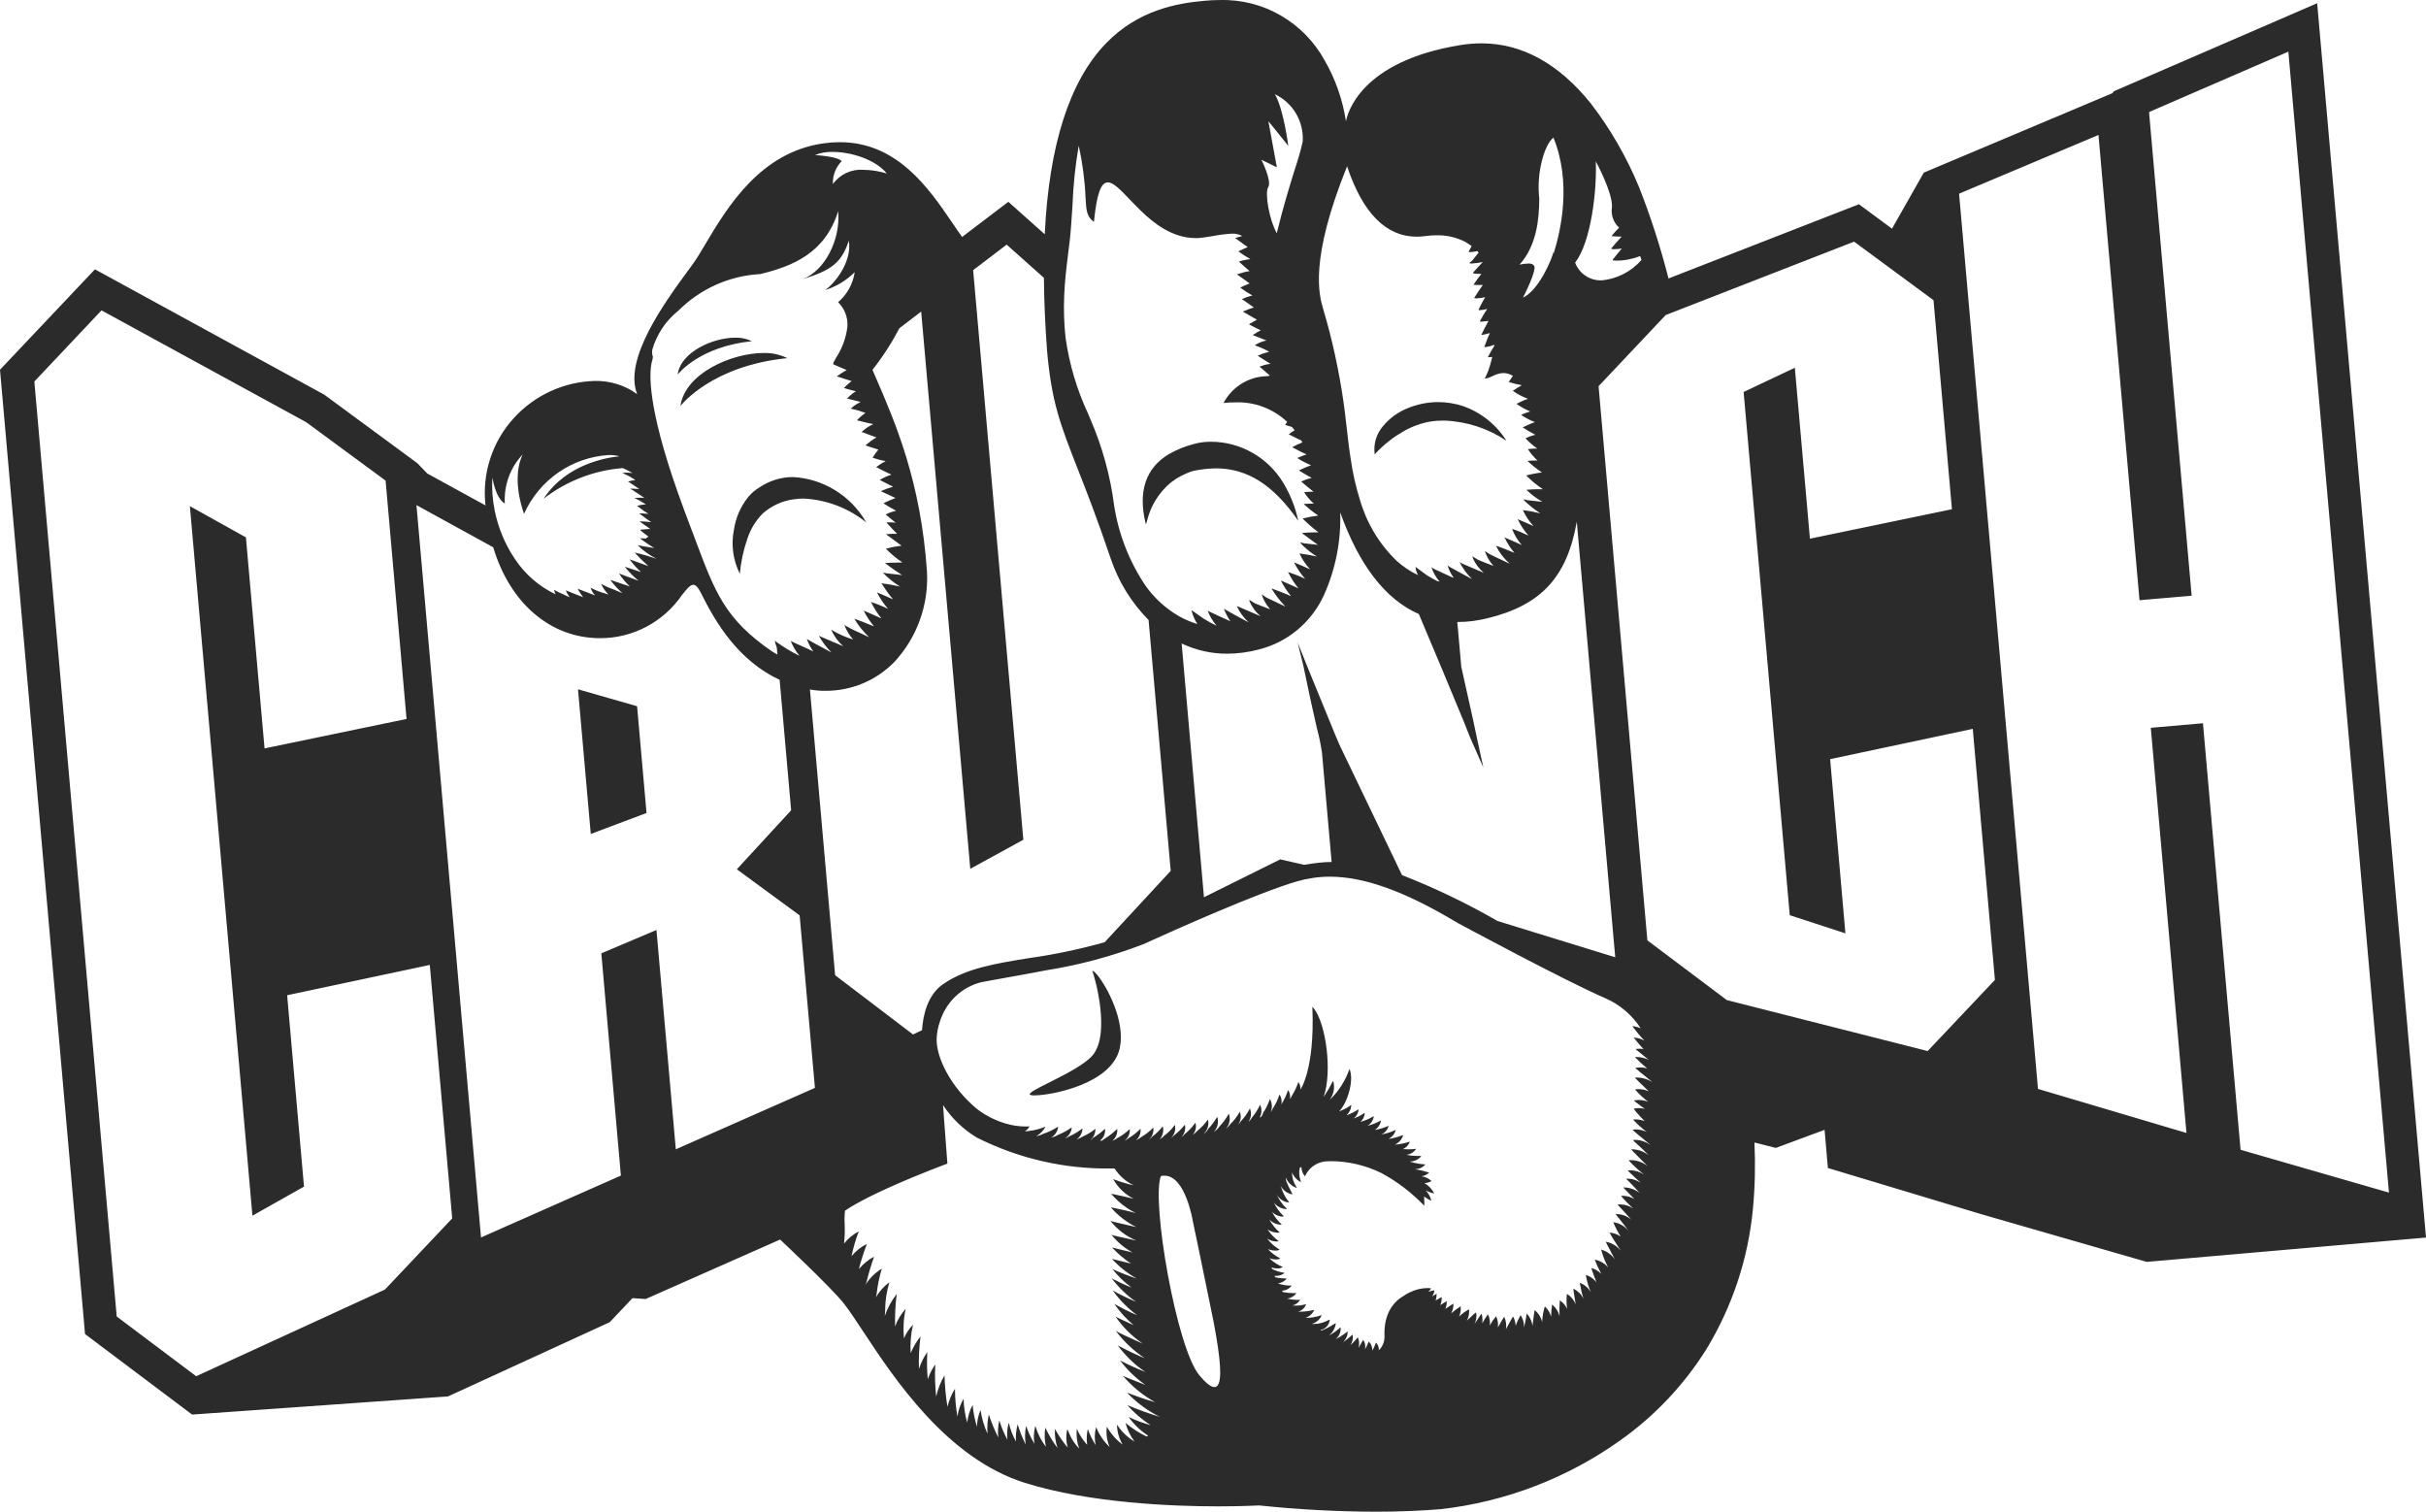 <svg width="130" height="81" viewBox="0 0 130 81" fill="none" xmlns="http://www.w3.org/2000/svg">
<path d="M73.748 81C71.654 80.995 69.564 80.885 67.479 80.664C67.445 80.664 66.581 80.714 65.28 80.714C62.908 80.714 58.406 80.549 54.912 79.452C50.742 78.139 47.928 73.881 46.25 71.336C45.838 70.71 45.481 70.169 45.198 69.818C44.458 68.901 41.828 66.442 41.803 66.417L34.601 69.603L33.891 69.558L32.675 70.845L24.009 74.823L10.294 75.795L4.557 71.481L0 19.811L5.088 14.431L17.372 21.144L22.361 24.816L22.897 25.372L26.014 27.08V27.065C25.825 25.362 26.381 23.659 27.538 22.396C28.654 21.174 30.213 20.457 31.861 20.412C32.68 20.392 33.479 20.638 34.144 21.119C33.395 19.25 35.633 16.189 36.839 14.541C36.944 14.401 37.038 14.271 37.122 14.155C37.331 13.865 37.559 13.489 37.817 13.048C38.984 11.094 40.746 8.144 44.151 7.678C44.434 7.638 44.717 7.618 45.004 7.618C48.082 7.618 49.779 10.102 51.015 11.916C51.204 12.197 51.383 12.457 51.556 12.697L54.033 10.814L55.984 12.552C56.212 7.768 57.319 4.326 59.27 2.317C60.977 0.559 63.012 0.173 64.591 0.038C64.849 0.013 65.112 0.003 65.36 0.003C67.693 -0.067 69.867 1.19 70.993 3.254C71.569 4.256 71.951 5.358 72.125 6.505C72.18 6.17 72.825 3.279 78.305 2.407C78.662 2.352 79.019 2.322 79.382 2.322C81.546 2.322 83.516 3.399 85.234 5.529C86.296 6.906 87.17 8.424 87.835 10.037L87.845 10.062C88.465 11.645 88.986 13.264 89.408 14.912L89.354 14.942L99.613 10.944L101.385 12.252L103.088 9.251L113.198 4.992L113.268 4.892L124.168 0.173L130 66.311L115.035 67.614L106.205 65.069L97.95 62.584L97.772 60.54L95.161 61.507L94.014 61.217C94.069 62.394 94.044 63.571 93.935 64.743C93.687 67.419 92.833 69.999 91.438 72.293C90.237 74.212 88.664 75.875 86.822 77.178C83.973 79.207 80.662 80.474 77.198 80.865C76.156 80.95 74.994 81 73.748 81ZM57.215 76.621H57.22C57.349 76.992 57.557 77.333 57.83 77.618C57.711 77.288 57.666 76.932 57.701 76.581C57.706 76.576 57.706 76.576 57.711 76.576C57.845 76.887 58.034 77.168 58.257 77.418C58.217 77.132 58.227 76.847 58.292 76.566C58.396 76.872 58.54 77.162 58.714 77.433C58.644 77.118 58.649 76.792 58.733 76.481L58.743 76.476C58.902 76.877 59.151 77.243 59.463 77.533C59.314 77.198 59.265 76.832 59.309 76.466C59.309 76.461 59.314 76.461 59.319 76.456C59.528 76.827 59.816 77.153 60.158 77.403C59.969 77.087 59.865 76.727 59.855 76.361L59.87 76.356C60.108 76.717 60.426 77.022 60.798 77.243C60.57 76.947 60.406 76.606 60.312 76.241C60.654 76.531 61.037 76.777 61.439 76.972L61.528 76.927C61.116 76.667 60.764 76.326 60.481 75.925C60.858 76.106 61.255 76.251 61.657 76.361C61.195 76.065 60.773 75.705 60.411 75.289C60.982 75.529 61.563 75.74 62.153 75.92C61.493 75.594 60.898 75.154 60.391 74.618C60.883 74.813 61.389 74.988 61.9 75.134C61.245 74.768 60.659 74.287 60.168 73.716C60.183 73.741 60.883 74.016 61.379 74.207C60.858 73.846 60.401 73.4 60.019 72.894C60.461 73.125 60.917 73.33 61.379 73.516C60.808 73.13 60.307 72.644 59.895 72.088C60.367 72.343 60.848 72.574 61.339 72.774C60.744 72.378 60.218 71.882 59.791 71.311C59.821 71.351 60.565 71.702 61.24 71.998C60.664 71.607 60.168 71.116 59.776 70.54C59.786 70.56 60.257 70.785 60.749 71.006C60.352 70.675 60.004 70.289 59.711 69.863C60.108 70.089 60.515 70.294 60.937 70.475C60.436 70.104 59.994 69.658 59.627 69.147C60.034 69.372 60.456 69.578 60.883 69.758C60.381 69.412 59.945 68.987 59.577 68.501C59.92 68.681 60.272 68.846 60.635 68.987C60.247 68.706 59.905 68.376 59.612 68C60.039 68.195 60.471 68.361 60.917 68.511C60.421 68.23 59.969 67.874 59.587 67.454C59.597 67.459 59.691 67.484 59.935 67.539C60.123 67.584 60.362 67.639 60.605 67.704C60.233 67.459 59.89 67.168 59.592 66.843C59.602 66.847 59.706 66.873 59.974 66.938C60.173 66.983 60.426 67.043 60.684 67.108C60.252 66.873 59.87 66.547 59.557 66.161C59.572 66.181 60.044 66.286 60.55 66.397L60.888 66.472C60.352 66.246 59.88 65.886 59.513 65.43V65.42C59.538 65.44 59.955 65.535 60.59 65.68L60.893 65.75C60.371 65.495 59.905 65.134 59.523 64.688C59.533 64.688 59.567 64.698 59.706 64.728C59.969 64.784 60.466 64.884 60.873 65.004C60.362 64.754 59.91 64.398 59.538 63.962L59.736 64.002C59.974 64.052 60.377 64.137 60.749 64.233C60.287 64.002 59.905 63.631 59.652 63.18C60.009 63.316 60.377 63.431 60.754 63.511C60.337 63.316 59.979 63.005 59.731 62.614L59.557 62.609C57.051 62.649 54.574 62.078 52.331 60.946C51.611 60.51 51 59.919 50.534 59.213L50.598 60.104L50.767 62.344C50.767 62.349 50.747 62.359 50.683 62.379L50.564 62.424C50.251 62.544 49.606 62.79 48.851 63.105C47.938 63.486 47.203 63.822 46.598 64.122C46.315 64.267 46.111 64.373 45.933 64.473C45.684 64.608 45.466 64.743 45.282 64.869C45.253 65.119 45.248 65.37 45.263 65.625C45.277 65.961 45.267 66.296 45.228 66.632C45.446 66.362 45.714 66.141 46.017 65.981C45.853 66.412 45.724 66.858 45.63 67.308C45.858 67.033 46.136 66.808 46.454 66.652C46.285 67.093 46.141 67.544 46.022 68C46.25 67.729 46.528 67.499 46.841 67.334C46.682 67.774 46.548 68.22 46.439 68.676C46.419 68.736 46.399 68.801 46.369 68.856C46.593 68.496 46.891 68.195 47.253 67.98C47.119 68.421 47.025 68.871 46.975 69.327C46.97 69.377 46.96 69.422 46.945 69.468L46.935 69.513C47.119 69.197 47.362 68.922 47.66 68.711C47.506 69.202 47.432 69.713 47.432 70.224C47.432 70.324 47.422 70.424 47.407 70.525C47.556 70.094 47.774 69.693 48.052 69.332C47.978 69.909 47.948 70.495 47.963 71.076C48.087 70.725 48.285 70.404 48.533 70.129C48.419 70.65 48.389 71.186 48.439 71.717C48.553 71.442 48.717 71.191 48.926 70.981C48.806 71.481 48.767 71.993 48.801 72.504C48.931 72.183 49.109 71.882 49.328 71.612C49.253 72.188 49.223 72.774 49.243 73.355C49.347 73.029 49.496 72.724 49.69 72.448C49.665 72.934 49.67 73.42 49.715 73.901C49.809 73.621 49.948 73.355 50.117 73.11C50.087 73.686 50.107 74.262 50.166 74.833C50.256 74.432 50.405 74.046 50.613 73.691C50.628 74.257 50.678 74.818 50.772 75.379C50.851 75.038 50.986 74.708 51.174 74.412C51.174 74.913 51.219 75.414 51.308 75.91C51.348 75.57 51.462 75.244 51.636 74.948C51.646 75.379 51.71 75.81 51.829 76.226C51.864 75.895 51.963 75.57 52.122 75.274C52.152 75.675 52.231 76.07 52.355 76.451C52.355 76.141 52.42 75.835 52.544 75.554C52.608 75.995 52.738 76.421 52.916 76.822C52.892 76.476 52.911 76.13 52.986 75.79C53.125 76.216 53.294 76.626 53.497 77.027C53.457 76.722 53.477 76.406 53.552 76.106C53.656 76.466 53.8 76.812 53.983 77.142C53.949 76.842 53.968 76.541 54.053 76.251L54.063 76.246C54.137 76.591 54.266 76.927 54.445 77.238C54.42 76.927 54.45 76.617 54.534 76.316C54.644 76.692 54.788 77.057 54.966 77.403C54.912 77.072 54.917 76.732 54.986 76.401C55.1 76.737 55.249 77.057 55.433 77.363C55.378 77.052 55.393 76.737 55.472 76.431C55.477 76.426 55.482 76.426 55.487 76.421C55.606 76.822 55.795 77.193 56.048 77.523C55.974 77.188 55.959 76.837 56.014 76.496C56.197 76.882 56.416 77.248 56.669 77.593C56.559 77.263 56.51 76.912 56.53 76.561C56.723 76.917 56.952 77.253 57.215 77.563C57.125 77.258 57.115 76.932 57.18 76.617C57.205 76.626 57.21 76.621 57.215 76.621ZM62.397 62.995C62.332 62.995 62.273 63 62.208 63.015C61.682 64.338 63.042 72.243 64.273 73.696C64.625 74.117 64.888 74.322 65.077 74.322C65.141 74.322 65.201 74.292 65.241 74.242C65.489 73.946 65.419 72.859 65.032 70.825C64.317 67.298 63.955 65.6 63.916 65.42C63.91 65.39 63.523 62.995 62.397 62.995ZM5.44 16.63L1.841 20.442L6.254 70.54L10.513 73.741L20.628 69.097L24.232 65.284L23.031 51.703L15.387 53.326L16.29 63.581L13.526 65.139L10.175 27.12L13.178 28.794L14.176 40.101L21.785 38.523L20.663 25.753L16.41 22.622L5.44 16.63ZM73.346 71.877C73.475 72.007 73.545 72.183 73.54 72.368C73.604 72.258 73.654 72.143 73.699 72.028C73.723 71.972 73.733 71.942 73.743 71.942C73.843 72.053 73.897 72.198 73.887 72.348C74.086 72.158 74.195 71.892 74.19 71.617C74.19 71.602 74.19 71.597 74.19 71.597C74.14 70.319 74.726 69.718 75.222 69.433C75.322 69.357 75.431 69.297 75.545 69.247C75.838 69.102 76.156 69.022 76.478 69.017C76.528 69.017 76.578 69.017 76.627 69.027C76.667 69.032 76.687 69.037 76.692 69.037C76.647 69.102 76.597 69.162 76.538 69.217C76.642 69.182 76.756 69.152 76.865 69.137C76.85 69.252 76.811 69.367 76.751 69.468L76.821 69.422C76.875 69.382 76.93 69.347 76.984 69.317V69.332C76.984 69.453 76.965 69.573 76.93 69.683C77.009 69.638 77.079 69.598 77.128 69.568C77.168 69.543 77.208 69.518 77.252 69.503C77.262 69.648 77.238 69.798 77.178 69.933L77.302 69.853C77.377 69.803 77.451 69.758 77.525 69.718V69.728C77.53 69.868 77.501 70.009 77.451 70.134L77.595 70.039C77.684 69.969 77.784 69.909 77.883 69.853C77.888 70.034 77.848 70.214 77.759 70.374C77.918 70.234 78.091 70.109 78.27 69.994C78.295 70.179 78.265 70.369 78.186 70.54C78.349 70.389 78.528 70.259 78.722 70.154V70.169C78.742 70.374 78.702 70.58 78.603 70.76C78.702 70.675 78.786 70.595 78.856 70.53C78.93 70.45 79.014 70.379 79.099 70.319C79.139 70.53 79.109 70.75 79.014 70.941C79.099 70.815 79.173 70.705 79.228 70.62C79.278 70.54 79.332 70.46 79.392 70.389C79.392 70.394 79.397 70.399 79.397 70.404C79.441 70.57 79.451 70.745 79.427 70.91C79.516 70.74 79.62 70.58 79.734 70.424C79.824 70.61 79.858 70.82 79.834 71.026C79.928 70.845 80.042 70.68 80.171 70.525C80.26 70.71 80.29 70.92 80.265 71.126L80.385 70.92C80.449 70.79 80.528 70.67 80.608 70.555C80.702 70.76 80.732 70.991 80.697 71.216L80.737 71.146C80.955 70.74 81.064 70.545 81.074 70.535C81.164 70.69 81.213 70.865 81.218 71.041C81.288 70.84 81.377 70.65 81.486 70.47L81.491 70.475C81.611 70.67 81.675 70.895 81.67 71.126C81.735 70.85 81.769 70.645 81.789 70.52C81.794 70.475 81.804 70.43 81.814 70.384C81.819 70.389 81.824 70.389 81.824 70.394C81.983 70.575 82.087 70.795 82.122 71.036C82.181 70.535 82.226 70.214 82.236 70.199C82.439 70.359 82.583 70.59 82.638 70.845C82.648 70.56 82.698 70.274 82.782 69.999C82.941 70.144 83.055 70.334 83.114 70.545L83.119 70.495C83.124 70.294 83.144 70.094 83.174 69.898C83.368 70.059 83.507 70.274 83.571 70.52C83.556 70.239 83.561 69.959 83.586 69.678C83.755 69.788 83.889 69.944 83.978 70.129C83.938 69.863 83.933 69.593 83.963 69.327C84.177 69.458 84.345 69.658 84.435 69.888C84.41 69.733 84.385 69.593 84.37 69.478C84.34 69.337 84.321 69.192 84.311 69.047C84.544 69.162 84.733 69.347 84.852 69.583C84.767 69.307 84.703 69.022 84.653 68.736C84.906 68.826 85.115 69.007 85.249 69.242C85.12 68.947 85.03 68.631 84.976 68.31C85.204 68.38 85.403 68.521 85.547 68.711C85.492 68.566 85.447 68.441 85.408 68.33C85.353 68.205 85.308 68.07 85.274 67.94L85.284 67.945C85.482 68 85.666 68.11 85.81 68.26C85.676 68.015 85.556 67.759 85.457 67.494C85.735 67.549 85.993 67.694 86.177 67.915C86.013 67.614 85.889 67.293 85.8 66.958C86.103 67.038 86.365 67.228 86.539 67.494C86.41 67.238 86.296 67.023 86.212 66.863C86.152 66.757 86.097 66.647 86.048 66.537H86.063C86.376 66.597 86.658 66.767 86.857 67.023C86.465 66.432 86.251 66.066 86.246 66.046C86.46 66.061 86.668 66.131 86.847 66.256C86.688 66.011 86.554 65.755 86.45 65.485C86.802 65.535 87.115 65.73 87.323 66.021C87.075 65.685 86.877 65.435 86.743 65.269C86.683 65.199 86.629 65.129 86.579 65.049H86.629C86.916 65.059 87.195 65.164 87.418 65.355C87.17 65.074 86.976 64.864 86.847 64.728C86.787 64.673 86.738 64.608 86.683 64.548C86.728 64.538 86.773 64.533 86.822 64.533C87.07 64.538 87.314 64.613 87.517 64.754C87.284 64.543 87.065 64.318 86.862 64.077H86.887C86.907 64.077 86.926 64.072 86.956 64.072C87.175 64.077 87.393 64.137 87.582 64.248C87.423 64.077 87.289 63.942 87.189 63.842C87.115 63.772 87.05 63.701 86.986 63.626H87.041C87.338 63.636 87.626 63.736 87.865 63.922C87.597 63.616 87.383 63.406 87.259 63.281C87.214 63.24 87.175 63.2 87.14 63.155H87.16C87.18 63.155 87.199 63.155 87.224 63.155C87.472 63.16 87.711 63.236 87.919 63.376C87.87 63.336 87.795 63.266 87.711 63.185C87.438 62.93 87.229 62.734 87.224 62.715C87.239 62.715 87.244 62.709 87.249 62.709H87.264C87.299 62.705 87.329 62.705 87.363 62.705C87.626 62.709 87.879 62.79 88.098 62.94C87.805 62.705 87.527 62.449 87.269 62.173L87.309 62.168H87.319C87.353 62.163 87.388 62.163 87.423 62.163C87.74 62.173 88.043 62.284 88.291 62.484L88.222 62.414L87.894 62.088L87.87 62.063C87.557 61.748 87.408 61.597 87.408 61.582H87.428C87.443 61.582 87.457 61.582 87.482 61.582C87.805 61.592 88.113 61.708 88.361 61.913C88.058 61.602 87.815 61.382 87.666 61.247C87.606 61.202 87.552 61.147 87.507 61.091V61.086H87.517C87.557 61.081 87.597 61.076 87.636 61.076C87.994 61.086 88.331 61.232 88.594 61.477C88.549 61.437 88.5 61.397 88.445 61.352L88.356 61.277C87.77 60.796 87.492 60.555 87.482 60.535L87.497 60.53L87.527 60.525C87.567 60.52 87.611 60.515 87.651 60.515C87.855 60.52 88.058 60.565 88.242 60.651C87.979 60.455 87.731 60.23 87.507 59.989L87.542 59.984C87.577 59.979 87.611 59.979 87.646 59.979C87.81 59.979 87.974 60.014 88.133 60.069C87.984 59.929 87.85 59.784 87.716 59.629C87.651 59.558 87.597 59.488 87.547 59.408L87.557 59.403C87.641 59.383 87.726 59.373 87.81 59.373C87.924 59.373 88.033 59.388 88.142 59.418L87.964 59.288C87.706 59.093 87.557 58.982 87.557 58.967C87.562 58.962 87.572 58.962 87.577 58.962L87.621 58.952C87.681 58.942 87.74 58.937 87.8 58.937C87.979 58.937 88.152 58.972 88.321 59.037C88.063 58.842 87.825 58.622 87.616 58.376C87.621 58.371 87.626 58.371 87.636 58.371L87.666 58.366C87.711 58.361 87.755 58.356 87.8 58.356C87.989 58.356 88.177 58.401 88.351 58.476C87.855 58 87.621 57.77 87.611 57.745C87.616 57.745 87.621 57.74 87.631 57.74H87.646C87.666 57.74 87.691 57.735 87.726 57.735C88.013 57.74 88.291 57.825 88.54 57.975C87.969 57.514 87.636 57.244 87.626 57.224C87.711 57.204 87.795 57.194 87.879 57.194C88.008 57.194 88.142 57.214 88.267 57.249C88.033 57.059 87.815 56.858 87.611 56.643L87.626 56.638H87.641C87.661 56.638 87.681 56.638 87.711 56.638C87.934 56.643 88.152 56.693 88.351 56.793C88.157 56.633 87.994 56.502 87.879 56.407C87.716 56.272 87.641 56.217 87.641 56.207H87.651C87.711 56.197 87.77 56.192 87.83 56.192C87.909 56.192 87.989 56.202 88.068 56.212C87.894 56.032 87.731 55.836 87.577 55.636C87.562 55.616 87.552 55.606 87.552 55.601L87.567 55.596C87.76 55.611 87.949 55.666 88.118 55.756C87.899 55.531 87.696 55.29 87.507 55.035C87.497 55.02 87.487 55.005 87.472 54.989L87.487 54.984C87.636 54.999 87.78 55.04 87.919 55.1C87.457 54.383 86.797 53.822 86.023 53.487C83.814 52.53 78.166 49.484 78.111 49.454C75.292 47.761 73.113 46.974 71.261 46.974C70.671 46.974 70.08 47.059 69.509 47.224C67.415 47.831 63.032 49.789 61.245 50.601C59.572 51.242 57.835 51.708 56.068 51.989C55.214 52.154 54.405 52.299 53.755 52.414C53.264 52.5 52.882 52.57 52.618 52.62C51.556 52.87 50.703 53.672 50.37 54.724C50.266 55.025 50.201 55.34 50.191 55.661C50.161 56.608 50.891 58.196 52.336 59.408C52.941 59.879 53.661 60.195 54.415 60.32C54.599 60.345 54.783 60.36 54.966 60.36C55.031 60.36 55.1 60.36 55.17 60.355C55.11 60.465 55.021 60.56 54.907 60.62L54.922 60.615C55.006 60.615 55.09 60.61 55.175 60.595C55.458 60.56 55.731 60.485 55.994 60.38C56.004 60.375 56.014 60.37 56.023 60.37C55.914 60.585 55.74 60.766 55.527 60.876C55.666 60.856 55.795 60.811 55.919 60.746C56.192 60.656 56.45 60.53 56.694 60.37L56.703 60.36C56.679 60.61 56.54 60.831 56.326 60.956C56.46 60.926 56.594 60.871 56.713 60.801C56.957 60.706 57.185 60.58 57.398 60.43C57.408 60.42 57.423 60.415 57.433 60.405C57.413 60.656 57.269 60.886 57.051 61.006C57.14 60.976 57.22 60.936 57.299 60.886C57.542 60.781 57.766 60.651 57.974 60.485C57.984 60.475 57.994 60.47 58.004 60.465C57.999 60.706 57.88 60.926 57.686 61.056C57.795 61.021 57.895 60.971 57.994 60.911C58.232 60.806 58.456 60.675 58.659 60.515C58.669 60.505 58.684 60.495 58.699 60.485C58.704 60.726 58.599 60.951 58.416 61.096C58.475 61.061 58.53 61.021 58.575 60.966C58.803 60.831 59.011 60.67 59.205 60.49L59.215 60.485C59.24 60.731 59.141 60.971 58.947 61.116L59.041 61.121C59.106 61.086 59.165 61.041 59.22 60.996C59.443 60.861 59.652 60.701 59.835 60.515C59.845 60.505 59.855 60.495 59.865 60.485C59.895 60.731 59.796 60.976 59.602 61.126C59.701 61.091 59.791 61.046 59.875 60.981C60.103 60.856 60.317 60.706 60.511 60.525C60.52 60.515 60.53 60.505 60.54 60.5C60.56 60.746 60.451 60.981 60.257 61.126C60.332 61.091 60.401 61.046 60.466 60.991C60.694 60.856 60.903 60.696 61.091 60.505C61.096 60.495 61.106 60.49 61.116 60.48C61.141 60.716 61.051 60.951 60.868 61.106C60.972 61.056 61.066 60.996 61.156 60.926C61.384 60.791 61.593 60.63 61.776 60.44C61.781 60.43 61.791 60.425 61.801 60.415C61.836 60.666 61.741 60.921 61.553 61.086C61.622 61.036 61.687 60.981 61.736 60.911C61.95 60.751 62.139 60.565 62.302 60.355C62.307 60.355 62.317 60.38 62.322 60.4C62.362 60.63 62.297 60.871 62.148 61.051C62.233 60.996 62.312 60.931 62.377 60.861C62.59 60.701 62.779 60.51 62.938 60.3C62.943 60.29 62.948 60.285 62.958 60.275C63.017 60.535 62.933 60.811 62.739 60.986C62.804 60.941 62.858 60.891 62.913 60.836C63.121 60.675 63.31 60.49 63.474 60.285C63.479 60.275 63.489 60.265 63.494 60.26C63.548 60.505 63.474 60.766 63.295 60.941C63.37 60.886 63.439 60.826 63.498 60.756C63.702 60.59 63.881 60.4 64.035 60.185C64.04 60.175 64.049 60.165 64.059 60.154C64.124 60.385 64.069 60.63 63.91 60.811C64.005 60.746 64.094 60.67 64.169 60.585C64.372 60.42 64.556 60.225 64.71 60.014C64.715 60.004 64.72 59.994 64.73 59.989C64.799 60.275 64.705 60.575 64.481 60.766C64.591 60.701 64.685 60.6 64.744 60.485C64.923 60.3 65.077 60.089 65.206 59.869C65.211 59.859 65.216 59.854 65.216 59.849C65.241 59.879 65.251 59.919 65.256 59.954C65.295 60.21 65.216 60.465 65.047 60.656C65.171 60.57 65.28 60.46 65.365 60.335C65.549 60.145 65.702 59.934 65.831 59.699C65.836 59.689 65.841 59.679 65.846 59.669C65.951 59.949 65.891 60.265 65.687 60.485C65.782 60.41 65.866 60.32 65.941 60.22C66.129 60.034 66.288 59.829 66.417 59.599C66.422 59.588 66.427 59.578 66.437 59.568C66.531 59.804 66.492 60.074 66.333 60.275C66.397 60.21 66.457 60.139 66.506 60.064C66.685 59.874 66.839 59.659 66.958 59.428C66.963 59.418 66.973 59.403 66.978 59.393C67.082 59.639 67.043 59.919 66.884 60.124C66.963 60.059 67.033 59.979 67.082 59.889C67.251 59.689 67.395 59.463 67.509 59.228C67.514 59.218 67.519 59.208 67.524 59.198C67.628 59.413 67.618 59.669 67.499 59.879L67.579 59.844C67.633 59.774 67.673 59.694 67.698 59.608C67.847 59.388 67.961 59.148 68.045 58.897C68.055 58.897 68.07 58.917 68.085 58.952C68.174 59.158 68.179 59.388 68.09 59.593C68.139 59.528 68.179 59.458 68.214 59.383C68.358 59.163 68.472 58.922 68.551 58.677C68.556 58.667 68.556 58.657 68.561 58.647C68.671 58.802 68.705 58.997 68.656 59.183C68.805 58.952 68.924 58.702 69.008 58.446C69.013 58.431 69.018 58.421 69.023 58.406C69.122 58.546 69.157 58.727 69.122 58.897C69.162 58.842 69.192 58.782 69.222 58.722C69.361 58.501 69.475 58.266 69.559 58.02C69.564 58.005 69.569 57.995 69.574 57.98C69.658 58.096 69.698 58.236 69.683 58.381C69.688 58.371 70.452 57.324 70.328 54.033C70.328 54.003 70.328 53.972 70.328 53.943L70.343 53.958C70.363 53.983 70.388 54.013 70.418 54.053C71.038 54.854 71.41 57.384 70.929 58.777L70.993 58.677C71.132 58.471 71.257 58.256 71.371 58.03C71.405 57.96 71.425 57.92 71.44 57.915L71.445 57.93C71.54 58.281 71.465 58.652 71.247 58.942C71.728 58.481 72.095 57.91 72.314 57.274C72.577 57.875 72.205 59.108 71.753 59.553C71.956 59.478 72.155 59.378 72.334 59.258C72.358 59.238 72.383 59.223 72.413 59.213V59.223C72.398 59.428 72.309 59.618 72.155 59.759C72.378 59.679 72.592 59.573 72.79 59.443L72.8 59.433C72.79 59.633 72.691 59.819 72.527 59.929C72.736 59.864 72.934 59.764 73.113 59.633C73.118 59.629 73.123 59.623 73.128 59.623C73.128 59.814 73.043 59.994 72.894 60.114C73.128 60.049 73.351 59.959 73.555 59.839C73.575 59.824 73.594 59.814 73.619 59.804C73.589 60.019 73.465 60.215 73.282 60.325C73.53 60.26 73.768 60.165 73.992 60.039C74.001 60.044 74.001 60.059 73.996 60.084C73.952 60.275 73.838 60.44 73.674 60.545C73.922 60.505 74.16 60.43 74.394 60.33L74.413 60.32C74.364 60.53 74.21 60.706 74.011 60.786C74.274 60.746 74.532 60.666 74.776 60.55C74.781 60.545 74.791 60.545 74.796 60.54C74.741 60.751 74.597 60.926 74.403 61.026C74.642 60.996 74.875 60.936 75.103 60.846C75.128 60.836 75.158 60.826 75.188 60.821C75.193 60.826 75.193 60.826 75.188 60.836C75.118 61.056 74.954 61.237 74.746 61.332C75.009 61.312 75.272 61.262 75.525 61.176L75.545 61.172C75.486 61.352 75.347 61.502 75.168 61.572C75.267 61.577 75.366 61.582 75.475 61.582C75.605 61.582 75.734 61.577 75.863 61.557L75.888 61.552C75.768 61.738 75.575 61.858 75.356 61.878C75.55 61.918 75.749 61.938 75.942 61.938C75.982 61.938 76.017 61.938 76.046 61.938H76.116C76.131 61.938 76.146 61.938 76.16 61.948C76.007 62.133 75.783 62.239 75.54 62.239C75.803 62.324 76.076 62.374 76.354 62.389C76.359 62.389 76.364 62.389 76.369 62.389H76.374L76.369 62.404C76.23 62.564 76.026 62.649 75.813 62.644C76.076 62.69 76.334 62.75 76.587 62.83L76.582 62.835C76.468 62.935 76.329 63.005 76.18 63.03C76.379 63.055 76.567 63.145 76.712 63.281C76.597 63.351 76.463 63.391 76.329 63.391C76.553 63.521 76.736 63.711 76.855 63.947C76.697 63.917 76.548 63.862 76.399 63.792C76.548 63.942 76.652 64.132 76.701 64.343H76.697C76.692 64.343 76.687 64.343 76.687 64.338C76.553 64.272 76.429 64.197 76.309 64.107L76.314 64.162C76.319 64.243 76.324 64.328 76.324 64.413V64.608C75.649 63.907 74.875 63.311 74.016 62.85C73.187 62.444 72.279 62.229 71.361 62.218C71.252 62.218 71.142 62.224 71.038 62.229C70.552 62.269 70.125 62.579 69.926 63.03C69.807 62.89 69.738 62.715 69.738 62.529L69.648 62.574C69.599 62.81 69.614 63.055 69.698 63.281C69.708 63.301 69.713 63.321 69.713 63.341C69.495 63.23 69.326 63.045 69.236 62.82C69.231 63.09 69.311 63.356 69.46 63.586C69.485 63.631 69.499 63.651 69.495 63.656C69.226 63.571 69.013 63.366 68.904 63.105C68.894 63.165 68.904 63.225 68.924 63.281C69.003 63.481 69.092 63.676 69.197 63.862C69.222 63.902 69.246 63.947 69.261 63.997C69.251 63.992 69.246 63.992 69.236 63.992C68.958 63.942 68.725 63.757 68.611 63.501L68.651 63.606C68.735 63.902 68.884 64.182 69.082 64.418C69.082 64.428 69.068 64.428 69.053 64.428C68.775 64.403 68.532 64.233 68.407 63.982C68.532 64.282 68.72 64.548 68.958 64.769C68.954 64.778 68.934 64.784 68.909 64.784C68.656 64.763 68.422 64.638 68.263 64.438C68.393 64.713 68.571 64.964 68.795 65.169C68.79 65.179 68.76 65.189 68.72 65.189C68.507 65.179 68.303 65.084 68.159 64.929C68.288 65.184 68.467 65.415 68.68 65.605C68.675 65.615 68.651 65.62 68.616 65.62C68.393 65.61 68.179 65.51 68.02 65.35C68.164 65.61 68.348 65.841 68.571 66.031C68.571 66.041 68.527 66.051 68.462 66.051C68.269 66.046 68.08 65.986 67.921 65.871C68.08 66.116 68.283 66.326 68.517 66.497C68.512 66.512 68.467 66.522 68.393 66.522C68.214 66.517 68.04 66.462 67.896 66.357C68.08 66.602 68.308 66.802 68.571 66.958C68.497 66.998 68.417 67.018 68.333 67.008C68.199 67.008 68.065 66.978 67.941 66.928C68.129 67.133 68.358 67.303 68.606 67.429C68.537 67.474 68.452 67.489 68.373 67.484C68.249 67.484 68.129 67.459 68.015 67.409C68.219 67.619 68.467 67.779 68.74 67.885C68.651 67.95 68.541 67.975 68.437 67.965C68.338 67.965 68.234 67.95 68.139 67.915L68.164 67.995C68.353 68.085 68.556 68.155 68.765 68.19C68.819 68.2 68.839 68.205 68.844 68.21C68.695 68.315 68.522 68.371 68.343 68.365H68.298L68.328 68.436C68.512 68.481 68.705 68.501 68.894 68.506H68.939C68.944 68.511 68.944 68.516 68.939 68.526C68.819 68.661 68.656 68.746 68.482 68.766C68.675 68.841 68.879 68.876 69.088 68.882C69.112 68.882 69.137 68.882 69.157 68.882H69.197C69.212 68.882 69.212 68.882 69.216 68.882C69.097 69.047 68.904 69.152 68.7 69.157L68.745 69.232C68.924 69.267 69.102 69.282 69.281 69.287C69.321 69.287 69.356 69.287 69.385 69.287H69.445C69.465 69.287 69.47 69.287 69.47 69.292C69.35 69.453 69.172 69.558 68.973 69.583C69.147 69.623 69.326 69.648 69.509 69.653C69.564 69.653 69.619 69.648 69.673 69.638C69.584 69.798 69.435 69.909 69.256 69.949C69.316 69.954 69.38 69.959 69.455 69.959C69.579 69.959 69.708 69.944 69.827 69.918C69.877 69.909 69.911 69.898 69.941 69.893C69.956 69.888 69.976 69.883 69.991 69.883C69.916 70.084 69.753 70.234 69.554 70.284H69.643C69.827 70.284 70.016 70.269 70.199 70.234C70.264 70.219 70.318 70.209 70.353 70.199C70.373 70.194 70.398 70.189 70.423 70.184C70.338 70.389 70.165 70.55 69.951 70.61C70.244 70.62 70.532 70.57 70.81 70.47C70.815 70.47 70.815 70.475 70.815 70.49C70.716 70.715 70.517 70.885 70.279 70.936C70.318 70.941 70.358 70.941 70.393 70.941C70.457 70.941 70.527 70.936 70.591 70.93C70.8 70.9 70.998 70.835 71.187 70.735C71.212 70.72 71.237 70.71 71.261 70.705C71.232 70.991 71.023 71.221 70.745 71.276L70.825 71.296C71.038 71.206 71.247 71.101 71.44 70.975C71.485 70.945 71.529 70.92 71.584 70.9C71.584 70.91 71.584 70.92 71.579 70.93C71.54 71.181 71.405 71.406 71.212 71.562C71.435 71.441 71.639 71.296 71.827 71.126C71.837 71.126 71.837 71.161 71.842 71.166C71.847 71.391 71.748 71.612 71.574 71.752C71.788 71.647 71.986 71.522 72.17 71.376C72.185 71.361 72.2 71.351 72.219 71.341C72.215 71.567 72.12 71.777 71.956 71.932C72.1 71.832 72.239 71.722 72.373 71.602C72.403 71.567 72.443 71.537 72.483 71.517C72.483 71.522 72.487 71.537 72.487 71.547C72.512 71.737 72.468 71.932 72.353 72.088C72.493 71.963 72.621 71.822 72.741 71.677C72.746 71.667 72.755 71.662 72.76 71.652C72.84 71.832 72.855 72.038 72.795 72.223C72.88 72.093 72.934 71.987 72.979 71.907C72.999 71.867 73.024 71.827 73.048 71.792C73.153 71.937 73.187 72.128 73.138 72.303C73.212 72.188 73.277 72.063 73.326 71.932C73.336 71.907 73.346 71.887 73.356 71.867L73.346 71.877ZM22.316 27.065L25.776 66.306L33.271 62.99L32.223 51.082L35.177 49.83L36.214 61.582L43.669 58.291L42.85 49.048L39.485 46.578L42.394 43.417L41.778 36.428C39.574 35.397 38.363 33.398 37.559 31.769C37.41 31.469 37.281 31.334 37.152 31.334C36.983 31.334 36.81 31.549 36.547 31.88C35.544 33.337 33.901 34.204 32.144 34.194C29.513 34.194 27.324 32.331 26.431 29.325L22.316 27.065ZM118.048 38.753L120.063 61.607L128.015 63.902L122.624 2.768L115.159 6.004L117.442 31.92L114.648 32.16L112.449 7.232L104.979 10.378L109.208 58.346L117.164 60.706L115.253 38.998L118.048 38.753ZM99.355 12.948L89.259 16.881L85.661 20.693L88.276 50.386L92.535 53.587L103.296 56.317L106.9 52.505L105.713 39.054L98.07 40.677L98.888 50.01L95.906 49.038L93.434 21.003L96.178 19.706L96.987 28.864L104.597 27.286L103.609 16.084L99.355 12.948ZM43.401 36.944L44.751 52.254L48.926 55.43L49.407 55.2C49.462 54.403 49.695 53.326 50.519 52.745C51.74 51.889 53.328 51.628 55.175 51.332C56.535 51.142 57.875 50.856 59.195 50.486L62.734 46.663L61.548 33.222C60.635 32.3 59.94 31.178 59.523 29.941C58.798 27.792 58.212 26.299 57.741 25.102C56.813 22.732 56.351 21.545 56.108 18.794C56.004 17.412 55.949 16.099 55.939 14.887L53.944 13.108L52.147 14.476L54.837 44.995L51.993 46.553L49.362 16.695L48.196 17.587C47.784 18.373 47.303 19.12 46.752 19.816L46.886 20.127C47.983 22.652 49.347 25.798 49.675 30.652C49.764 32.436 49.129 34.179 47.913 35.482C46.94 36.469 45.62 37.02 44.24 37.015C43.962 37.02 43.679 36.995 43.401 36.944ZM69.539 34.43L70.11 35.857L70.691 37.275C71.639 39.615 71.743 39.835 71.842 40.045L75.128 46.889C76.89 47.58 78.603 48.402 80.246 49.349L86.554 51.292L84.494 27.952C83.968 30.938 82.573 32.436 79.69 33.132C79.173 33.257 78.647 33.328 78.116 33.328H78.091L78.305 35.732L78.925 38.517L79.203 39.82L79.486 41.123L78.766 39.489L78.444 38.673L77.337 36.008L76.031 32.902C74.245 32.12 72.83 30.292 71.817 27.456C71.867 28.979 71.569 30.497 70.944 31.89C70.279 33.343 68.998 34.415 67.459 34.8C66.903 34.946 66.338 35.026 65.762 35.026C64.918 35.031 64.084 34.84 63.32 34.48L64.516 48.076L68.601 46.047L69.887 46.338C70.165 46.288 70.442 46.253 70.716 46.222C70.904 46.203 71.108 46.187 71.356 46.187L70.84 40.326C70.775 39.89 70.686 39.459 70.572 39.033L70.567 39.019C70.477 38.628 70.363 38.102 70.204 37.395L69.847 35.697L69.539 34.43ZM41.52 34.319C41.52 34.329 41.545 34.355 41.604 34.395C41.996 34.68 42.408 34.931 42.845 35.141C42.642 34.901 42.483 34.63 42.369 34.334C42.374 34.355 42.721 34.51 43.084 34.675L43.208 34.73L43.421 34.83L43.58 34.906C43.436 34.7 43.322 34.475 43.232 34.234C43.252 34.259 44.046 34.695 44.558 34.961C44.285 34.695 44.056 34.389 43.878 34.059C43.888 34.079 44.255 34.229 44.677 34.41C44.846 34.48 45.024 34.555 45.188 34.625C44.915 34.389 44.697 34.094 44.548 33.758C44.548 33.753 44.553 33.748 44.558 33.748C44.92 33.969 45.307 34.144 45.714 34.264C45.511 34.039 45.352 33.773 45.248 33.488C45.501 33.643 45.769 33.778 46.042 33.894C46.225 33.979 46.414 34.069 46.578 34.149C46.275 33.864 46.007 33.533 45.794 33.177C45.784 33.157 45.779 33.152 45.774 33.152C45.803 33.152 46.364 33.362 46.836 33.563C46.627 33.312 46.444 33.042 46.295 32.746C46.285 32.731 46.285 32.726 46.285 32.721C46.305 32.721 46.667 32.882 47.02 33.042L47.233 33.137C47.035 32.897 46.866 32.631 46.722 32.351C46.707 32.316 46.687 32.285 46.667 32.255C46.985 32.356 47.293 32.481 47.59 32.626C47.362 32.366 47.169 32.08 47.01 31.774C47 31.754 46.995 31.744 46.995 31.744C47.015 31.744 47.441 31.93 47.858 32.115C47.67 31.9 47.501 31.669 47.347 31.429C47.317 31.369 47.278 31.314 47.228 31.264C47.233 31.259 47.238 31.259 47.248 31.259C47.575 31.294 47.903 31.354 48.226 31.429C47.893 31.218 47.585 30.973 47.312 30.687C47.327 30.697 47.61 30.732 47.978 30.773L48.34 30.813C48.117 30.672 47.819 30.472 47.446 30.186L47.427 30.171C47.441 30.166 47.456 30.161 47.471 30.166C47.581 30.161 47.868 30.141 48.216 30.141H48.36C48.037 29.926 47.739 29.675 47.471 29.4C47.481 29.395 47.496 29.39 47.511 29.39C47.774 29.32 48.042 29.27 48.31 29.239C48.151 29.124 47.997 29.009 47.863 28.909C47.655 28.754 47.486 28.628 47.471 28.628C47.645 28.608 47.824 28.598 48.002 28.603H48.072C47.868 28.403 47.68 28.192 47.581 28.082C47.556 28.052 47.531 28.022 47.501 27.997C47.506 27.992 47.511 27.992 47.516 27.992C47.541 27.992 47.59 27.987 47.67 27.987C47.779 27.987 47.888 27.992 47.997 28.007C47.843 27.892 47.705 27.767 47.6 27.681C47.556 27.641 47.506 27.601 47.456 27.566C47.635 27.476 47.829 27.411 48.022 27.366C47.789 27.246 47.561 27.115 47.342 26.97C47.352 26.96 47.367 26.955 47.377 26.95C47.575 26.85 47.779 26.76 47.987 26.685L47.437 26.429C47.297 26.364 47.223 26.329 47.203 26.319C47.208 26.314 47.213 26.309 47.218 26.309C47.427 26.219 47.64 26.139 47.858 26.078C47.67 25.988 47.486 25.893 47.352 25.823C47.283 25.783 47.213 25.748 47.139 25.718C47.337 25.598 47.551 25.502 47.769 25.432C47.526 25.327 47.263 25.187 47.104 25.107C47.054 25.076 47.005 25.051 46.95 25.031C47.109 24.906 47.283 24.796 47.461 24.706C47.223 24.666 46.99 24.605 46.761 24.525C46.766 24.515 46.771 24.505 46.776 24.495C46.866 24.355 46.965 24.22 47.069 24.09C46.732 23.989 46.409 23.879 46.379 23.864C46.384 23.859 46.399 23.844 46.424 23.824C46.593 23.679 46.771 23.549 46.965 23.438C46.776 23.373 46.583 23.303 46.434 23.243C46.349 23.208 46.26 23.173 46.171 23.148C46.355 22.972 46.568 22.827 46.801 22.722C46.528 22.677 46.245 22.602 46.077 22.557C45.992 22.537 45.933 22.521 45.918 22.521C46.057 22.371 46.211 22.241 46.374 22.121L46.25 22.081C46.047 22.006 45.838 21.945 45.625 21.905C45.61 21.905 45.6 21.91 45.595 21.915C45.595 21.86 45.823 21.685 46.116 21.535C45.938 21.494 45.759 21.449 45.625 21.414C45.545 21.389 45.466 21.374 45.387 21.359C45.526 21.209 45.689 21.074 45.863 20.963C45.531 20.888 45.223 20.788 45.223 20.788C45.233 20.773 45.243 20.763 45.258 20.753C45.317 20.693 45.461 20.558 45.635 20.417C45.411 20.352 45.183 20.277 45.034 20.227C44.925 20.192 44.855 20.167 44.846 20.167C44.846 20.162 44.855 20.152 44.875 20.142C45.034 20.027 45.198 19.921 45.372 19.826L45.347 19.816C45.332 19.811 45.322 19.806 45.307 19.801C45.129 19.731 44.965 19.656 44.841 19.601C44.781 19.571 44.717 19.546 44.652 19.521C44.622 19.486 44.697 19.355 44.811 19.155C45.138 18.654 45.342 18.083 45.411 17.492C45.441 17.006 45.258 16.53 44.91 16.194C45.392 15.783 45.709 15.207 45.803 14.576L45.799 14.586C45.352 15.027 44.811 15.358 44.215 15.543C44.731 15.192 45.669 14.025 45.486 12.893C45.099 14.055 44.587 14.481 43.004 14.957C44.175 14.536 45.054 12.868 44.915 11.315C44.215 13.564 42.483 14.265 40.716 14.691H40.641C39.023 14.802 37.499 15.498 36.348 16.65C35.678 17.181 35.191 17.913 34.953 18.739C34.933 18.869 34.943 19 34.988 19.125L34.958 19.285C34.809 19.746 34.616 21.279 36.03 25.542C36.214 26.088 36.422 26.68 36.651 27.301C36.725 27.501 36.805 27.707 36.884 27.922C37.018 28.268 37.137 28.598 37.256 28.909C38.319 31.744 38.85 33.167 41.351 34.891C41.45 34.956 41.555 35.016 41.659 35.071L41.624 34.69C41.575 34.56 41.535 34.445 41.52 34.319ZM63.866 32.706L64.506 33.152C64.73 33.292 64.958 33.418 65.191 33.528C64.988 33.287 64.824 33.017 64.715 32.721L64.878 32.806C65.022 32.877 65.241 32.972 65.464 33.077C65.623 33.147 65.787 33.222 65.931 33.287C65.787 33.077 65.673 32.852 65.583 32.616L65.707 32.691C65.936 32.827 66.477 33.117 66.909 33.347C66.645 33.102 66.427 32.806 66.273 32.476L66.372 32.511C66.521 32.576 66.764 32.681 67.033 32.796C67.201 32.867 67.38 32.942 67.544 33.017C67.286 32.796 67.082 32.516 66.948 32.2C66.953 32.195 66.958 32.19 66.963 32.19H66.973L66.923 32.125L67.241 32.325C67.425 32.406 67.663 32.496 67.916 32.591L68.065 32.646C67.862 32.421 67.708 32.155 67.613 31.865C67.613 31.86 67.618 31.855 67.623 31.855L67.866 32.02C68.015 32.095 68.214 32.185 68.422 32.285C68.581 32.361 68.735 32.431 68.879 32.501C68.601 32.21 68.353 31.895 68.144 31.549L68.129 31.529L68.204 31.554C68.259 31.574 68.755 31.754 69.187 31.945C68.973 31.689 68.785 31.404 68.636 31.108L68.725 31.143C68.824 31.183 68.993 31.259 69.177 31.344L69.187 31.349L69.579 31.524C69.38 31.284 69.212 31.023 69.073 30.747C69.058 30.712 69.038 30.677 69.018 30.647C69.336 30.753 69.643 30.873 69.941 31.018C69.708 30.758 69.514 30.467 69.35 30.151L69.341 30.136L69.42 30.166C69.569 30.226 69.901 30.367 70.204 30.507C69.971 30.256 69.777 29.971 69.633 29.655C69.946 29.695 70.259 29.75 70.567 29.821C70.234 29.615 69.931 29.365 69.663 29.079C69.693 29.089 69.723 29.094 69.753 29.094L69.673 29.054L69.862 29.109C70.035 29.129 70.308 29.159 70.621 29.194C70.303 28.969 70.021 28.754 69.872 28.643C69.787 28.578 69.767 28.563 69.763 28.563L69.832 28.553C69.931 28.543 70.194 28.523 70.547 28.523H70.651C70.353 28.298 70.07 28.052 69.802 27.787C69.812 27.782 69.827 27.777 69.837 27.777C70.1 27.707 70.368 27.657 70.641 27.626C70.363 27.441 70.105 27.236 69.862 27.005C69.921 27 70.08 26.985 70.303 26.985H70.403C70.199 26.81 70.026 26.599 69.882 26.374C70.05 26.354 70.219 26.344 70.388 26.344C70.199 26.204 70.006 26.038 69.877 25.928C69.827 25.883 69.777 25.843 69.723 25.808L69.748 25.793C69.921 25.713 70.105 25.648 70.289 25.602L70.249 25.582C70.214 25.562 70.18 25.547 70.145 25.527C69.857 25.372 69.614 25.207 69.609 25.207C69.619 25.197 69.633 25.192 69.648 25.187C69.847 25.087 70.05 25.001 70.259 24.926C70.001 24.826 69.753 24.696 69.519 24.54C69.678 24.465 69.842 24.405 70.011 24.35C69.787 24.245 69.564 24.135 69.42 24.055C69.356 24.019 69.306 23.994 69.276 23.979L69.261 23.974C69.256 23.969 69.246 23.969 69.241 23.964C69.415 23.864 69.599 23.779 69.787 23.709L69.733 23.604C69.534 23.513 69.336 23.413 69.207 23.343C69.157 23.318 69.112 23.293 69.058 23.273C69.157 23.193 69.261 23.118 69.375 23.058L69.341 23.012C69.301 22.962 69.266 22.922 69.231 22.877C69.043 22.827 68.889 22.772 68.869 22.767C68.874 22.757 68.879 22.742 68.889 22.732C68.909 22.702 68.934 22.657 68.973 22.602C68.219 21.895 67.221 21.52 66.194 21.56C65.98 21.56 65.772 21.57 65.563 21.595C66.02 20.733 66.899 20.182 67.866 20.157H67.926L68.045 20.122L67.732 19.851C67.658 19.776 67.574 19.711 67.489 19.651C67.678 19.571 67.881 19.516 68.085 19.496C67.837 19.35 67.608 19.195 67.479 19.115C67.42 19.075 67.395 19.06 67.395 19.06C67.593 18.97 67.802 18.899 68.015 18.844L67.931 18.804C67.708 18.684 67.474 18.584 67.236 18.504C67.231 18.504 67.226 18.504 67.226 18.509C67.42 18.378 67.638 18.288 67.866 18.243C67.728 18.188 67.588 18.133 67.469 18.088C67.281 18.013 67.147 17.958 67.132 17.958C67.132 17.953 67.147 17.948 67.162 17.933C67.291 17.847 67.42 17.767 67.559 17.697C67.236 17.552 66.933 17.377 66.928 17.377C66.938 17.366 66.953 17.357 66.968 17.352C67.037 17.311 67.177 17.221 67.355 17.131C67.147 17.016 66.938 16.896 66.799 16.81C66.685 16.745 66.611 16.7 66.606 16.7C66.606 16.695 66.616 16.69 66.626 16.685C66.809 16.6 66.998 16.53 67.191 16.475C67.023 16.36 66.854 16.244 66.735 16.154C66.675 16.109 66.616 16.064 66.551 16.029C66.73 15.944 66.918 15.879 67.112 15.834C66.889 15.708 66.67 15.568 66.462 15.413C66.477 15.403 66.487 15.398 66.501 15.388C66.576 15.353 66.755 15.267 66.963 15.187C66.804 15.077 66.65 14.962 66.526 14.872L66.506 14.862C66.437 14.806 66.362 14.756 66.288 14.706C66.288 14.701 66.293 14.701 66.298 14.696C66.516 14.621 66.74 14.561 66.963 14.526C66.799 14.391 66.65 14.255 66.541 14.155C66.492 14.105 66.442 14.06 66.382 14.02C66.581 13.95 66.794 13.905 67.003 13.885C66.779 13.759 66.566 13.619 66.362 13.469C66.372 13.459 66.387 13.454 66.397 13.449C66.551 13.374 66.705 13.304 66.864 13.243C66.7 13.128 66.536 13.008 66.412 12.918C66.343 12.863 66.268 12.813 66.189 12.763C66.189 12.758 66.199 12.758 66.209 12.752C66.258 12.738 66.387 12.692 66.566 12.647C66.447 12.582 66.318 12.542 66.184 12.527C66.139 12.522 66.09 12.517 66.045 12.517C65.702 12.537 65.365 12.577 65.027 12.642C64.73 12.692 64.422 12.742 64.183 12.758H64.089C62.809 12.758 61.821 11.961 61.106 11.265C60.898 11.064 60.709 10.864 60.525 10.674C60.044 10.168 59.662 9.772 59.364 9.772C58.992 9.772 58.768 10.403 58.619 11.891C58.227 11.6 58.207 11.275 58.168 10.553C58.128 9.626 58.004 8.71 57.805 7.808C57.617 8.88 57.508 9.967 57.468 11.054C57.423 11.746 57.379 12.402 57.329 12.843C57.294 13.128 57.264 13.394 57.23 13.649C57.14 14.376 57.056 15.092 57.026 15.838C56.996 16.585 57.016 17.326 57.096 18.068C57.294 19.491 57.701 20.878 58.312 22.176C58.356 22.276 58.396 22.376 58.436 22.476C59.071 23.944 59.498 25.497 59.701 27.085C59.94 28.618 60.511 30.081 61.374 31.369C61.851 32.045 62.466 32.606 63.176 33.017C63.489 33.192 63.821 33.333 64.164 33.438C64.015 33.212 63.906 32.957 63.846 32.691L63.866 32.706ZM29.692 31.604C29.841 31.689 29.995 31.764 30.148 31.83C30.268 31.885 30.402 31.945 30.526 32.005C30.441 31.89 30.372 31.764 30.317 31.629C30.327 31.639 30.551 31.724 30.828 31.835C30.962 31.89 31.111 31.945 31.25 32C31.156 31.88 31.067 31.749 30.992 31.619C30.977 31.599 30.968 31.574 30.958 31.544C30.962 31.544 30.973 31.554 31.037 31.579C31.102 31.604 31.221 31.649 31.355 31.699C31.518 31.759 31.707 31.835 31.891 31.905C31.777 31.785 31.697 31.644 31.648 31.489C31.886 31.619 32.139 31.719 32.402 31.79L32.605 31.86C32.442 31.694 32.308 31.499 32.208 31.284C32.397 31.389 32.591 31.479 32.794 31.549C32.973 31.624 33.176 31.704 33.36 31.79C33.117 31.574 32.893 31.329 32.7 31.068L32.888 31.133C33.097 31.203 33.434 31.314 33.752 31.424C33.534 31.218 33.335 30.983 33.171 30.727C33.186 30.737 33.707 30.933 34.219 31.118C33.946 30.898 33.697 30.642 33.479 30.367C33.489 30.372 33.618 30.417 33.817 30.477C33.97 30.527 34.159 30.587 34.353 30.652C34.124 30.452 33.916 30.221 33.742 29.971C33.757 29.981 34.283 30.171 34.745 30.332C34.487 30.106 34.243 29.866 34.015 29.61H34.02C34.04 29.615 34.065 29.615 34.085 29.625C34.457 29.71 34.819 29.816 35.177 29.941C34.804 29.75 34.462 29.505 34.164 29.209C34.179 29.224 34.482 29.27 34.869 29.335L35.062 29.365C34.794 29.209 34.551 29.034 34.462 28.969C34.358 28.894 34.308 28.854 34.293 28.844C34.298 28.844 34.308 28.844 34.313 28.844H34.348C34.402 28.844 34.497 28.849 34.611 28.854L34.75 28.749C34.521 28.593 34.313 28.413 34.293 28.393C34.308 28.388 34.328 28.383 34.343 28.383C34.427 28.373 34.631 28.348 34.844 28.343C34.66 28.218 34.492 28.097 34.387 28.022L34.377 28.012L34.273 27.942C34.278 27.942 34.283 27.937 34.288 27.937H34.293C34.373 27.937 34.611 27.942 34.894 27.977C34.69 27.837 34.502 27.697 34.377 27.601C34.298 27.541 34.263 27.516 34.253 27.511C34.258 27.506 34.263 27.506 34.263 27.506C34.343 27.506 34.531 27.511 34.75 27.536C34.561 27.421 34.353 27.271 34.233 27.175C34.204 27.151 34.169 27.125 34.134 27.105C34.288 27.06 34.447 27.035 34.611 27.025C34.502 26.96 34.397 26.9 34.308 26.845C34.124 26.745 34.025 26.685 34.005 26.68C34.02 26.675 34.04 26.675 34.055 26.675C34.105 26.669 34.189 26.669 34.298 26.669C34.367 26.669 34.447 26.669 34.526 26.675L34.278 26.509C33.99 26.319 33.812 26.204 33.777 26.189L33.792 26.184H33.831C33.876 26.184 34.03 26.184 34.258 26.204L34.094 26.093C33.876 25.943 33.668 25.803 33.653 25.803C33.782 25.763 33.911 25.738 34.045 25.723C33.831 25.572 33.598 25.447 33.355 25.352H33.345C33.434 25.327 33.529 25.322 33.618 25.327C33.707 25.327 33.802 25.332 33.896 25.342L33.836 25.312C33.663 25.222 33.504 25.137 33.375 25.081C31.831 25.202 30.357 25.773 29.131 26.72C30.352 24.851 32.551 24.51 33.196 24.45C33.013 24.4 32.824 24.375 32.635 24.38C30.655 24.495 28.903 25.708 28.084 27.526C28.079 27.526 28.079 27.521 28.074 27.511C27.915 27.07 27.448 25.542 28.004 24.355C27.339 25.056 26.997 26.008 27.051 26.98C26.535 26.675 26.391 25.598 26.386 25.587C26.346 26.184 26.391 26.78 26.51 27.361C26.699 28.298 27.071 29.189 27.612 29.981C28.153 30.788 28.903 31.434 29.776 31.845C29.737 31.774 29.707 31.699 29.692 31.624V31.604ZM75.863 30.382L76.483 30.838C76.667 30.948 76.86 31.058 77.034 31.143L77.138 31.158C76.945 30.938 76.801 30.677 76.707 30.397L76.86 30.492C77.054 30.587 77.396 30.742 77.694 30.878L77.883 30.963L77.878 30.928C77.739 30.737 77.635 30.522 77.57 30.292L77.684 30.377C77.724 30.402 77.779 30.432 77.838 30.462C78.101 30.607 78.518 30.838 78.88 31.028C78.608 30.762 78.384 30.457 78.21 30.116L78.34 30.191C78.484 30.256 78.732 30.362 78.99 30.472L79.005 30.477C79.173 30.547 79.347 30.622 79.511 30.692C79.253 30.472 79.044 30.191 78.91 29.881C78.915 29.876 78.92 29.871 78.925 29.871C78.93 29.871 78.935 29.871 78.935 29.871L78.885 29.801L79.203 29.996C79.441 30.101 79.769 30.221 80.032 30.322C79.829 30.101 79.67 29.836 79.575 29.545C79.575 29.54 79.58 29.535 79.585 29.535L79.829 29.695C80.022 29.796 80.295 29.921 80.563 30.046L80.901 30.206C80.593 29.936 80.34 29.605 80.161 29.239C80.345 29.295 80.787 29.465 81.154 29.625C80.935 29.37 80.752 29.084 80.613 28.774L80.687 28.824C80.851 28.889 81.208 29.049 81.546 29.204C81.323 28.949 81.144 28.653 81.025 28.338C81.328 28.438 81.62 28.558 81.908 28.698C81.67 28.433 81.472 28.132 81.323 27.807L81.392 27.847C81.546 27.907 81.893 28.062 82.176 28.188C81.943 27.937 81.749 27.651 81.606 27.336C81.923 27.371 82.236 27.431 82.544 27.506C82.211 27.296 81.903 27.045 81.625 26.765C81.655 26.775 81.685 26.78 81.72 26.785L81.645 26.74L81.834 26.8C81.968 26.815 82.161 26.84 82.385 26.86L82.653 26.89C82.34 26.71 82.052 26.494 81.794 26.244C82.047 26.219 82.305 26.209 82.564 26.214H82.678C82.355 25.998 82.057 25.753 81.784 25.477C81.794 25.472 81.809 25.467 81.824 25.467C82.087 25.397 82.355 25.347 82.628 25.317C82.355 25.132 82.092 24.926 81.849 24.696C81.998 24.681 82.147 24.676 82.295 24.676H82.395C82.191 24.5 82.017 24.29 81.874 24.064C82.042 24.044 82.206 24.034 82.375 24.034C82.147 23.874 81.933 23.689 81.745 23.483C81.913 23.403 82.092 23.338 82.276 23.298C82.042 23.178 81.814 23.043 81.596 22.902C81.606 22.892 81.62 22.887 81.635 22.882C81.834 22.782 82.037 22.692 82.246 22.617C81.988 22.517 81.74 22.386 81.506 22.231C81.665 22.156 81.829 22.096 81.998 22.046C81.74 21.94 81.491 21.8 81.263 21.64C81.462 21.53 81.665 21.439 81.879 21.369C81.591 21.264 81.318 21.119 81.064 20.943C81.218 20.833 81.382 20.733 81.551 20.643L81.506 20.633C81.283 20.593 81.064 20.538 80.851 20.468C80.856 20.457 80.861 20.442 80.871 20.432C80.906 20.377 80.98 20.267 81.074 20.142C80.921 20.047 80.747 19.992 80.563 19.987C80.37 19.997 80.181 20.047 80.012 20.137L79.953 20.162C79.834 20.227 79.704 20.272 79.57 20.287H79.561C79.704 20.012 79.814 19.721 79.888 19.421C79.908 19.355 79.923 19.285 79.943 19.21L79.963 19.13C79.824 19.14 79.729 19.14 79.729 19.14C79.734 19.125 79.739 19.115 79.749 19.1C79.844 18.91 79.948 18.724 80.067 18.549L80.077 18.469C79.923 18.534 79.754 18.579 79.59 18.599C79.566 18.599 79.551 18.594 79.546 18.589C79.541 18.584 79.541 18.574 79.546 18.569L79.566 18.519C79.62 18.373 79.714 18.108 79.838 17.847C79.69 17.892 79.536 17.928 79.377 17.953L79.407 17.887C79.431 17.827 79.58 17.522 79.764 17.196C79.511 17.231 79.302 17.236 79.297 17.236C79.302 17.221 79.307 17.211 79.312 17.201C79.422 16.976 79.551 16.76 79.695 16.555C79.566 16.59 79.431 16.61 79.297 16.62C79.258 16.62 79.238 16.615 79.233 16.605C79.228 16.6 79.228 16.59 79.233 16.585C79.352 16.334 79.471 16.114 79.585 15.924C79.427 15.959 79.263 15.984 79.099 15.989C79.039 15.989 79.005 15.979 79 15.969C78.995 15.964 79 15.954 79.005 15.949C79.094 15.809 79.268 15.533 79.456 15.272H79.357C79.134 15.272 78.96 15.262 78.96 15.262C78.965 15.247 78.97 15.237 78.98 15.227C79.104 15.037 79.238 14.852 79.382 14.676C79.362 14.676 79.342 14.676 79.322 14.676H79.273C79.129 14.676 78.95 14.666 78.935 14.626C78.93 14.616 78.935 14.606 78.945 14.596C79.034 14.496 79.238 14.271 79.456 14.035C79.258 14.085 79.059 14.11 78.856 14.12C78.826 14.12 78.796 14.12 78.771 14.11C78.751 14.105 78.742 14.1 78.742 14.085L78.871 13.985C78.935 13.91 79.019 13.805 79.114 13.684L79.238 13.534L79.163 13.454C79.034 13.484 78.905 13.504 78.771 13.509C78.732 13.509 78.707 13.504 78.702 13.494C78.697 13.489 78.697 13.484 78.702 13.479C78.732 13.419 78.791 13.314 78.861 13.188C78.746 13.098 78.627 13.023 78.503 12.953C78.032 12.713 77.511 12.597 76.984 12.607C76.771 12.607 76.558 12.622 76.349 12.652C76.205 12.672 76.061 12.682 75.917 12.682C74.274 12.682 73.019 11.415 72.185 8.91C70.15 13.945 70.691 15.819 70.894 16.52L70.904 16.555C71.386 18.178 71.748 19.841 71.991 21.52C72.046 21.885 72.085 22.251 72.13 22.637L72.155 22.837C72.219 23.408 72.284 23.994 72.378 24.581C72.483 25.322 72.646 26.058 72.87 26.77C73.227 28.017 73.907 29.149 74.835 30.046C75.183 30.362 75.57 30.622 75.992 30.818C75.912 30.687 75.868 30.542 75.853 30.387L75.863 30.382ZM81.874 14.115C82.047 14.115 82.156 14.16 82.211 14.245C82.36 14.486 81.64 15.894 81.611 15.949C82.469 15.538 83.159 13.89 83.239 13.514C83.243 13.504 83.248 13.504 83.248 13.504C83.248 13.504 83.253 13.539 83.248 13.604C83.66 12.297 84.211 9.752 83.243 7.372C82.757 7.748 82.32 9.261 82.484 10.653C82.474 11.761 82.345 13.158 81.422 14.185C81.432 14.18 81.442 14.18 81.452 14.175C81.591 14.145 81.73 14.125 81.874 14.125V14.115ZM85.512 8.645C85.576 10.172 85.269 12.953 84.405 14.075C84.628 14.661 85.194 15.042 85.815 15.022C86.644 14.952 87.413 14.556 87.959 13.93L87.889 13.719C87.487 13.88 87.055 13.965 86.619 13.965C86.559 13.965 86.42 13.96 86.41 13.935L86.44 13.89C86.534 13.77 86.708 13.544 86.907 13.319C86.768 13.339 86.629 13.349 86.49 13.354C86.4 13.354 86.351 13.344 86.341 13.329C86.336 13.324 86.341 13.314 86.346 13.309C86.45 13.178 86.663 12.928 86.897 12.682C86.629 12.677 86.405 12.657 86.361 12.652C86.361 12.647 86.371 12.632 86.385 12.612C86.445 12.542 86.579 12.377 86.763 12.201C86.455 11.921 86.311 11.5 86.38 11.089C86.415 10.313 85.547 8.71 85.512 8.645ZM67.593 8.559C67.598 8.569 68.164 9.697 67.961 10.022C67.757 10.348 68.025 11.801 68.417 12.497C68.75 11.119 69.122 9.907 69.4 9.025C69.559 8.554 69.698 8.073 69.807 7.588C69.877 6.51 69.281 5.503 68.313 5.048C68.77 5.784 69.033 7.793 69.033 7.813L67.966 6.49L68.422 8.965L67.593 8.559ZM43.679 8.309H43.714C44.702 8.389 45.014 8.529 45.104 8.635C44.781 8.96 44.612 9.406 44.632 9.862C45.009 9.336 45.63 9.05 46.27 9.1C46.692 9.105 47.114 9.171 47.521 9.296C46.905 8.539 45.595 8.139 44.622 8.139C44.3 8.129 43.977 8.184 43.674 8.304L43.679 8.309ZM55.443 58.692C55.353 58.702 55.264 58.687 55.18 58.652C55.175 58.647 55.175 58.642 55.175 58.632C55.185 58.526 55.641 58.291 56.227 58C57.076 57.575 58.133 57.038 58.55 56.542C59.513 55.405 58.689 52.414 58.535 52.029L58.55 52.024C58.595 52.024 58.689 52.109 58.808 52.249C59.309 52.86 60.307 54.694 60.009 56.137C59.612 58.081 56.336 58.692 55.443 58.692ZM31.657 44.684L30.973 36.934L34.139 37.841L34.645 43.562L31.657 44.684ZM39.649 30.747L39.644 30.742C39.276 30.011 39.167 29.169 39.331 28.368C39.425 27.752 39.674 27.175 40.051 26.685C40.185 26.514 40.339 26.364 40.512 26.239C40.562 26.199 40.617 26.164 40.666 26.134L40.716 26.103C41.232 25.758 41.843 25.567 42.463 25.562H42.493C44.126 25.648 45.6 26.564 46.419 27.992C45.461 27.221 44.29 26.775 43.069 26.715C42.9 26.715 42.731 26.725 42.567 26.75C41.942 26.825 41.356 27.09 40.88 27.506C40.492 27.897 40.2 28.378 40.036 28.904C39.832 29.5 39.698 30.121 39.644 30.753L39.649 30.747ZM61.404 28.077C61.399 28.077 61.394 28.072 61.389 28.042C60.977 26.339 61.389 25.091 62.615 24.345C63.042 24.1 63.504 23.909 63.98 23.789L64.01 23.779C64.298 23.704 64.596 23.669 64.893 23.669C66.472 23.674 67.936 24.505 68.76 25.863C69.142 26.494 69.415 27.186 69.569 27.907C68.244 25.988 66.844 25.096 65.161 25.096C64.754 25.102 64.347 25.147 63.945 25.232C63.513 25.362 63.106 25.572 62.749 25.848C62.109 26.379 61.657 27.1 61.464 27.912C61.429 28.027 61.414 28.077 61.404 28.077ZM73.664 24.34C73.589 23.794 73.753 23.248 74.111 22.832C74.453 22.421 74.885 22.101 75.376 21.895C75.912 21.665 76.488 21.545 77.069 21.545C77.52 21.545 77.972 21.62 78.399 21.76C79.362 22.096 80.181 22.752 80.727 23.619C79.744 22.957 78.598 22.582 77.416 22.537C77.367 22.537 77.317 22.537 77.272 22.537C77.084 22.537 76.895 22.552 76.712 22.577C76.175 22.662 75.659 22.847 75.188 23.123C74.93 23.273 74.676 23.438 74.443 23.624C74.165 23.839 73.907 24.079 73.669 24.34H73.664ZM36.462 21.755C36.71 19.997 39.217 18.915 40.91 18.915C41.351 18.899 41.793 18.995 42.19 19.19C38.179 19.591 36.532 21.665 36.462 21.755ZM36.313 20.072V20.062C36.487 18.839 38.229 18.093 39.401 18.093C39.708 18.083 40.011 18.148 40.289 18.283C37.514 18.564 36.368 20.002 36.318 20.062L36.313 20.072Z" fill="#2B2B2B"/>
</svg>
